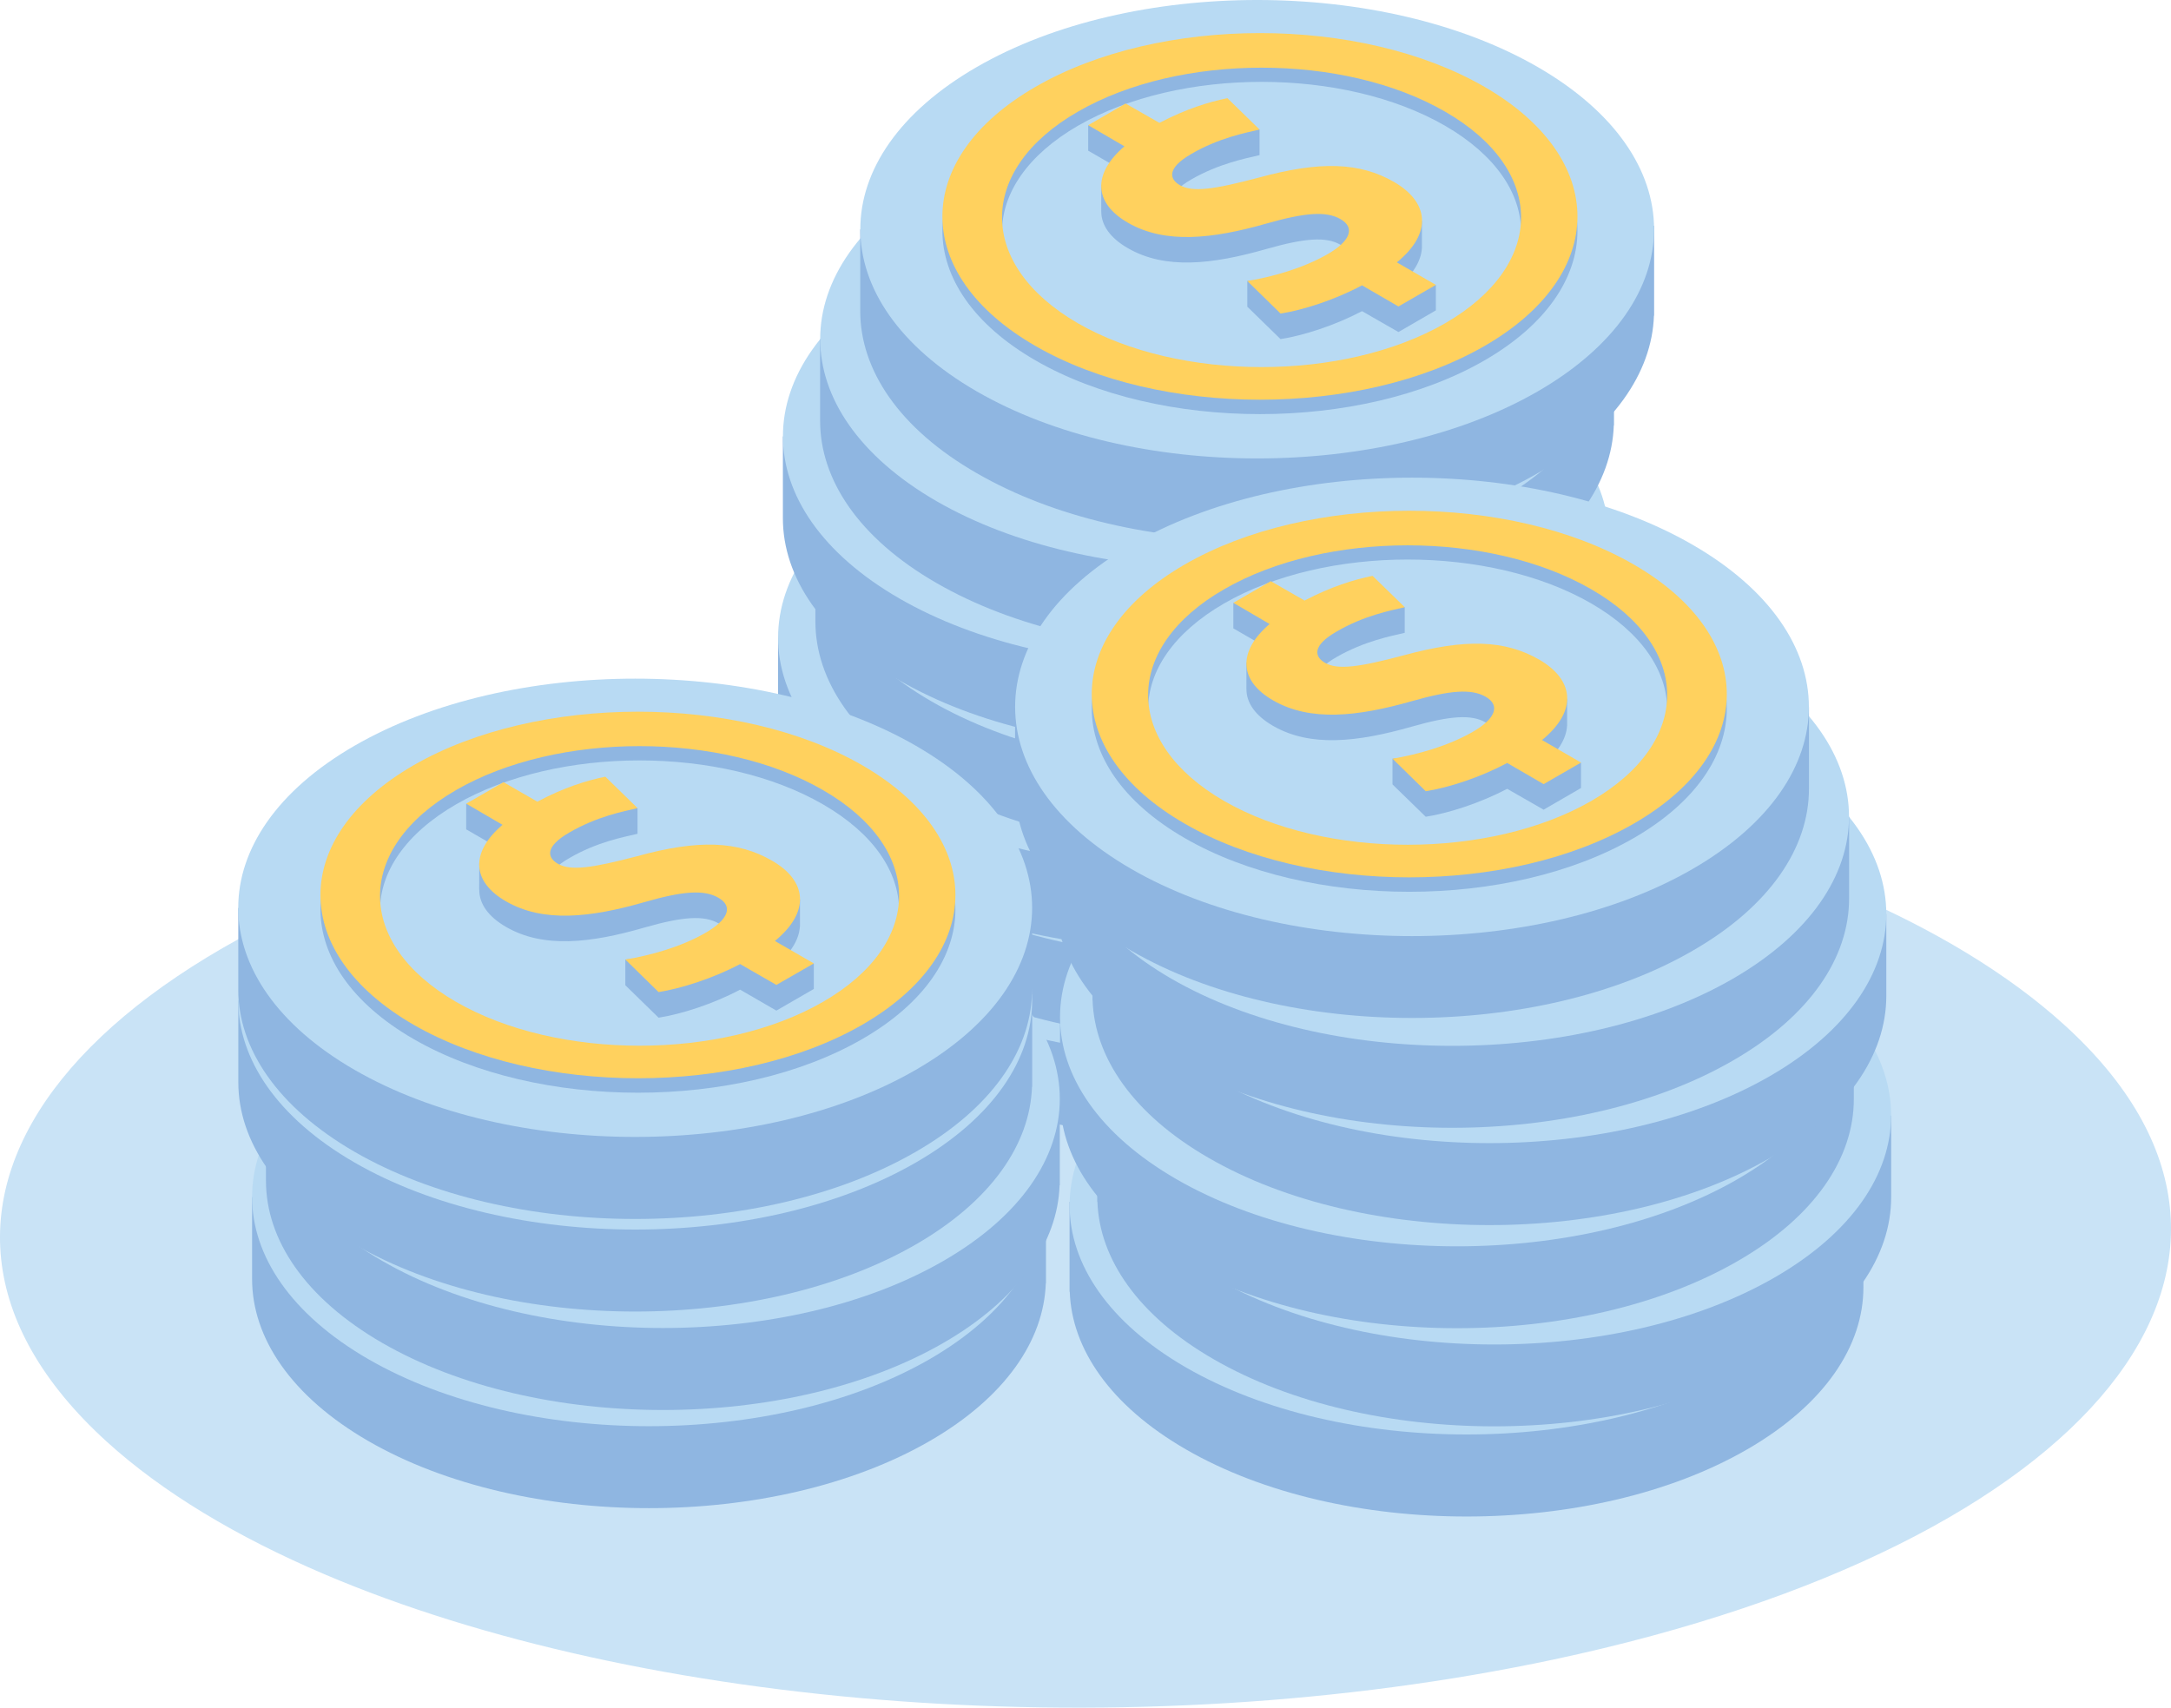 <?xml version="1.0" encoding="utf-8"?>
<!-- Generator: Adobe Illustrator 16.0.3, SVG Export Plug-In . SVG Version: 6.00 Build 0)  -->
<!DOCTYPE svg PUBLIC "-//W3C//DTD SVG 1.1//EN" "http://www.w3.org/Graphics/SVG/1.1/DTD/svg11.dtd">
<svg version="1.1" id="Layer_1" xmlns="http://www.w3.org/2000/svg" xmlns:xlink="http://www.w3.org/1999/xlink" x="0px" y="0px"
	 width="241.259px" height="189.784px" viewBox="0 0 241.259 189.784" enable-background="new 0 0 241.259 189.784"
	 xml:space="preserve">
<g>
	<path fill-rule="evenodd" clip-rule="evenodd" fill="#C9E3F6" d="M36.029,174.946c-9.71-4.141-17.958-9.079-24.184-14.738
		c-28.747-26.169-3.372-57.74,56.663-70.594c47.074-9.985,101.489-5.502,136.662,9.497c9.739,4.154,17.993,9.124,24.224,14.784
		c28.774,26.1,3.42,57.703-56.682,70.528C125.639,194.433,71.216,189.95,36.029,174.946z"/>
</g>
<g>
	<path fill-rule="evenodd" clip-rule="evenodd" fill="#8FB6E1" d="M173.342,91.839c-2.144-3.284-5.488-6.337-10.044-8.951
		c-17.22-9.959-45.159-9.959-62.381,0c-5.134,2.946-8.727,6.46-10.8,10.201l-2.113-1.31v9.118c0,6.513,4.306,13.021,12.913,18.008
		c17.222,9.947,45.161,9.947,62.381,0c8.397-4.848,12.679-11.175,12.909-17.522h0.016v-9.997L173.342,91.839z"/>
</g>
<g>
	<path fill-rule="evenodd" clip-rule="evenodd" fill="#B8DAF3" d="M163.298,73.776c17.227,9.96,17.227,26.066,0,36.017
		c-17.22,9.953-45.159,9.953-62.381,0c-17.222-9.951-17.222-26.056,0-36.017C118.139,63.826,146.079,63.826,163.298,73.776z"/>
</g>
<g>
	<path fill-rule="evenodd" clip-rule="evenodd" fill="#C06528" d="M152.987,103.842c-11.255,6.505-29.521,6.505-40.788,0
		c-11.256-6.493-11.256-17.036,0-23.551c11.267-6.505,29.533-6.505,40.788,0C164.25,86.806,164.25,97.349,152.987,103.842
		L152.987,103.842z M157.368,77.555c-13.78-7.957-36.113-7.957-49.901,0c-13.775,7.963-13.775,20.868,0,28.815
		c13.788,7.957,36.121,7.957,49.901,0C171.155,98.423,171.153,85.519,157.368,77.555z"/>
</g>
<g>
	<path fill-rule="evenodd" clip-rule="evenodd" fill="#C06528" d="M143.638,156.93c11.253,6.505,29.521,6.505,40.786,0
		c11.256-6.492,11.256-17.04,0-23.553c-11.265-6.506-29.533-6.506-40.786,0C132.376,139.89,132.376,150.438,143.638,156.93
		L143.638,156.93z M139.256,130.641c13.78-7.956,36.114-7.956,49.902,0c13.772,7.962,13.772,20.869,0,28.816
		c-13.788,7.957-36.122,7.957-49.902,0C125.471,151.51,125.471,138.603,139.256,130.641z"/>
</g>
<g>
	<path fill-rule="evenodd" clip-rule="evenodd" fill="#EE8422" d="M152.987,102.239c-11.255,6.514-29.521,6.514-40.788,0
		c-11.256-6.489-11.256-17.037,0-23.542c11.267-6.5,29.533-6.5,40.788,0C164.25,85.202,164.25,95.75,152.987,102.239
		L152.987,102.239z M157.368,75.961c-13.78-7.958-36.113-7.958-49.901,0c-13.775,7.968-13.775,20.849,0,28.821
		c13.788,7.941,36.121,7.941,49.901,0C171.155,96.81,171.153,83.929,157.368,75.961z"/>
</g>
<g>
	<path fill-rule="evenodd" clip-rule="evenodd" fill="#EE8422" d="M143.638,155.325c11.253,6.515,29.521,6.515,40.786,0
		c11.256-6.489,11.256-17.037,0-23.543c-11.265-6.498-29.533-6.498-40.786,0C132.376,138.289,132.376,148.836,143.638,155.325
		L143.638,155.325z M139.256,129.044c13.78-7.955,36.114-7.955,49.902,0c13.772,7.971,13.772,20.852,0,28.825
		c-13.788,7.94-36.122,7.94-49.902,0C125.471,149.896,125.471,137.016,139.256,129.044z"/>
</g>
<g>
	<path fill-rule="evenodd" clip-rule="evenodd" fill="#C06528" d="M147.638,98.297c1.811-1.487,2.688-2.997,2.779-4.416h0.006
		v-3.012l-1,0.223c-0.517-0.617-1.222-1.195-2.086-1.706c-3.824-2.211-8.211-2.38-15.05-0.484c-4.975,1.304-7.349,1.636-8.752,0.834
		c-1.203-0.679-1.49-1.889,1.271-3.478c3.055-1.78,5.987-2.329,7.57-2.713v-2.837l-3.577-0.64c-2.083,0.399-4.585,1.171-7.562,2.751
		l-3.744-2.165l-4.174-0.449v2.869l4.039,2.313c-0.771,0.67-1.351,1.343-1.778,1.997l-0.796-0.563l-0.011,2.96h0.011
		c-0.019,1.56,0.989,2.983,2.971,4.118c4.123,2.387,9.345,1.826,15.42,0.085c4.209-1.21,6.584-1.411,8.208-0.469
		c1.71,0.968,0.985,2.49-1.44,3.866c-2.342,1.356-6.455-0.343-8.927,0.172v2.835l3.69,3.603c2.558-0.38,6.076-1.534,9.063-3.108
		l4.036,2.326l4.16-2.411V97.97L147.638,98.297z"/>
</g>
<g>
	<path fill-rule="evenodd" clip-rule="evenodd" fill="#C06528" d="M148.985,151.385c-1.81-1.489-2.688-2.998-2.778-4.416h-0.006
		v-3.014l1,0.222c0.516-0.615,1.222-1.194,2.085-1.703c3.824-2.212,8.212-2.383,15.052-0.486c4.975,1.304,7.351,1.634,8.752,0.832
		c1.203-0.68,1.49-1.887-1.271-3.476c-3.057-1.782-5.989-2.33-7.569-2.715v-2.836l3.577-0.641c2.08,0.4,4.585,1.173,7.559,2.751
		l3.744-2.166l4.174-0.446v2.868l-4.037,2.314c0.771,0.67,1.349,1.34,1.78,1.996l0.795-0.564l0.007,2.96h-0.007
		c0.017,1.559-0.992,2.985-2.971,4.119c-4.125,2.387-9.348,1.826-15.418,0.083c-4.211-1.209-6.588-1.41-8.211-0.47
		c-1.709,0.972-0.985,2.489,1.438,3.87c2.342,1.356,6.458-0.347,8.928,0.171v2.833l-3.688,3.602
		c-2.56-0.377-6.082-1.533-9.066-3.106l-4.038,2.328l-4.156-2.412v-2.83L148.985,151.385z"/>
</g>
<g>
	<path fill-rule="evenodd" clip-rule="evenodd" fill="#EE8422" d="M147.806,100.375l-4.036-2.329
		c-2.987,1.566-6.506,2.714-9.063,3.106l-3.69-3.6c2.751-0.47,6.16-1.404,8.927-2.993c2.426-1.394,3.15-2.891,1.44-3.875
		c-1.624-0.934-3.999-0.747-8.208,0.462c-6.075,1.733-11.299,2.304-15.42-0.07c-3.75-2.156-4.039-5.389-0.396-8.517l-4.039-2.354
		l4.174-2.382l3.744,2.159c2.977-1.57,5.479-2.334,7.562-2.743l3.577,3.469c-1.583,0.371-4.516,0.941-7.57,2.706
		c-2.761,1.594-2.474,2.799-1.271,3.485c1.403,0.808,3.777,0.472,8.752-0.833c6.839-1.905,11.223-1.718,15.05,0.492
		c3.779,2.183,4.335,5.598,0.301,8.914l4.328,2.498L147.806,100.375z"/>
</g>
<g>
	<path fill-rule="evenodd" clip-rule="evenodd" fill="#EE8422" d="M148.816,153.458l4.038-2.327
		c2.984,1.564,6.507,2.715,9.066,3.108l3.688-3.6c-2.752-0.472-6.16-1.402-8.928-2.994c-2.424-1.394-3.147-2.891-1.438-3.875
		c1.623-0.934,4-0.749,8.211,0.46c6.07,1.736,11.296,2.306,15.418-0.067c3.746-2.159,4.037-5.389,0.396-8.52l4.037-2.352
		l-4.174-2.383l-3.744,2.159c-2.974-1.572-5.479-2.336-7.559-2.746l-3.577,3.472c1.58,0.369,4.513,0.94,7.569,2.706
		c2.761,1.595,2.474,2.798,1.271,3.485c-1.401,0.808-3.777,0.469-8.752-0.833c-6.84-1.906-11.224-1.722-15.052,0.49
		c-3.776,2.184-4.335,5.599-0.301,8.914l-4.325,2.498L148.816,153.458z"/>
</g>
<g>
	<path fill-rule="evenodd" clip-rule="evenodd" fill="#8FB6E1" d="M174.871,80.925c-2.136-3.27-5.479-6.323-10.032-8.959
		c-17.219-9.943-45.162-9.943-62.378,0c-5.14,2.977-8.738,6.477-10.801,10.207l-2.117-1.286v9.088c0,6.528,4.3,13.036,12.918,18.016
		c17.216,9.951,45.159,9.951,62.378,0c8.399-4.848,12.689-11.18,12.907-17.515l0.02-0.002V80.466L174.871,80.925z"/>
</g>
<g>
	<path fill-rule="evenodd" clip-rule="evenodd" fill="#8FB6E1" d="M121.753,134.012c2.135-3.27,5.481-6.324,10.031-8.96
		c17.22-9.942,45.165-9.942,62.38,0c5.139,2.976,8.735,6.476,10.802,10.208l2.112-1.287v9.086c0,6.53-4.298,13.039-12.914,18.019
		c-17.215,9.951-45.16,9.951-62.38,0c-8.4-4.85-12.689-11.181-12.904-17.515l-0.023-0.002v-10.006L121.753,134.012z"/>
</g>
<g>
	<path fill-rule="evenodd" clip-rule="evenodd" fill="#B8DAF3" d="M164.84,62.875c17.223,9.937,17.223,26.059-0.002,36.01
		c-17.219,9.937-45.162,9.937-62.378,0c-17.229-9.951-17.229-26.073,0-36.01C119.676,52.919,147.62,52.919,164.84,62.875z"/>
</g>
<g>
	<path fill-rule="evenodd" clip-rule="evenodd" fill="#B8DAF3" d="M131.783,115.962c-17.224,9.937-17.224,26.056,0.002,36.007
		c17.22,9.94,45.165,9.94,62.38,0c17.231-9.951,17.231-26.07,0-36.007C176.95,106.002,149.004,106.002,131.783,115.962z"/>
</g>
<g>
	<path fill-rule="evenodd" clip-rule="evenodd" fill="#C06528" d="M154.518,92.934c-11.252,6.484-29.511,6.484-40.779,0
		c-11.255-6.498-11.255-17.049,0-23.557c11.271-6.501,29.527-6.501,40.779,0C165.792,75.881,165.791,86.436,154.518,92.934
		L154.518,92.934z M158.904,66.654c-13.776-7.962-36.108-7.962-49.896,0c-13.776,7.947-13.776,20.852,0,28.799
		c13.788,7.957,36.12,7.957,49.896,0C172.69,87.506,172.69,74.602,158.904,66.654z"/>
</g>
<g>
	<path fill-rule="evenodd" clip-rule="evenodd" fill="#C06528" d="M142.107,146.021c11.249,6.482,29.51,6.482,40.78,0
		c11.25-6.5,11.25-17.052,0-23.561c-11.272-6.499-29.531-6.499-40.78,0C130.831,128.967,130.833,139.521,142.107,146.021
		L142.107,146.021z M137.719,119.742c13.776-7.964,36.108-7.964,49.899,0c13.777,7.946,13.777,20.851,0,28.798
		c-13.791,7.956-36.123,7.956-49.899,0C123.936,140.592,123.936,127.688,137.719,119.742z"/>
</g>
<g>
	<path fill-rule="evenodd" clip-rule="evenodd" fill="#EE8422" d="M154.518,91.331c-11.252,6.498-29.511,6.498-40.779,0
		c-11.255-6.515-11.255-17.045,0-23.543c11.271-6.507,29.527-6.507,40.779,0C165.792,74.285,165.791,84.816,154.518,91.331
		L154.518,91.331z M158.904,65.051c-13.776-7.948-36.108-7.948-49.896,0c-13.776,7.964-13.776,20.845,0,28.817
		c13.788,7.938,36.12,7.938,49.896,0C172.69,85.896,172.69,73.015,158.904,65.051z"/>
</g>
<g>
	<path fill-rule="evenodd" clip-rule="evenodd" fill="#EE8422" d="M142.107,144.418c11.249,6.498,29.51,6.498,40.78,0
		c11.25-6.515,11.25-17.046,0-23.545c-11.272-6.504-29.531-6.504-40.78,0C130.831,127.372,130.833,137.903,142.107,144.418
		L142.107,144.418z M137.719,118.138c13.776-7.947,36.108-7.947,49.899,0c13.777,7.963,13.777,20.844,0,28.815
		c-13.791,7.94-36.123,7.94-49.899,0C123.936,138.981,123.936,126.101,137.719,118.138z"/>
</g>
<g>
	<path fill-rule="evenodd" clip-rule="evenodd" fill="#C06528" d="M149.169,87.384c1.814-1.488,2.69-2.991,2.778-4.394h0.019v-3.039
		l-1.012,0.231c-0.517-0.625-1.217-1.195-2.074-1.704c-3.827-2.205-8.211-2.375-15.061-0.486c-4.971,1.304-7.342,1.627-8.75,0.85
		c-1.195-0.694-1.491-1.913,1.276-3.494c3.059-1.78,5.984-2.335,7.563-2.705v-2.845l-3.569-0.64
		c-2.089,0.418-4.589,1.173-7.566,2.738l-3.745-2.158l-4.166-0.435v2.854l4.043,2.321c-0.776,0.662-1.359,1.333-1.786,1.989
		l-0.799-0.563l-0.004,2.96l0.004,0.017c-0.013,1.547,0.991,2.977,2.968,4.122c4.122,2.375,9.346,1.805,15.423,0.069
		c4.218-1.215,6.596-1.402,8.216-0.478c1.701,0.973,0.975,2.483-1.448,3.879c-2.34,1.357-6.444-0.354-8.929,0.163v2.842l3.696,3.601
		c2.562-0.392,6.082-1.532,9.064-3.106l4.038,2.32l4.157-2.412V87.05L149.169,87.384z"/>
</g>
<g>
	<path fill-rule="evenodd" clip-rule="evenodd" fill="#C06528" d="M147.453,140.47c-1.814-1.489-2.69-2.993-2.776-4.396h-0.017
		v-3.036l1.011,0.231c0.517-0.625,1.215-1.195,2.074-1.703c3.825-2.208,8.208-2.375,15.061-0.486
		c4.969,1.302,7.341,1.625,8.747,0.848c1.197-0.691,1.495-1.912-1.271-3.494c-3.061-1.779-5.986-2.334-7.566-2.703v-2.845
		l3.568-0.64c2.089,0.416,4.591,1.171,7.569,2.735l3.742-2.159l4.169-0.431v2.853l-4.046,2.318c0.778,0.667,1.36,1.336,1.789,1.993
		l0.796-0.563l0.006,2.959l-0.006,0.016c0.016,1.548-0.988,2.974-2.965,4.123c-4.122,2.375-9.346,1.805-15.427,0.069
		c-4.217-1.219-6.595-1.402-8.212-0.478c-1.704,0.973-0.976,2.482,1.446,3.877c2.339,1.359,6.444-0.354,8.927,0.163v2.844
		l-3.694,3.601c-2.562-0.394-6.08-1.535-9.065-3.108l-4.038,2.323l-4.158-2.413v-2.832L147.453,140.47z"/>
</g>
<g>
	<path fill-rule="evenodd" clip-rule="evenodd" fill="#EE8422" d="M149.348,89.459l-4.038-2.329
		c-2.982,1.569-6.505,2.712-9.064,3.098l-3.696-3.592c2.759-0.471,6.168-1.395,8.929-2.984c2.423-1.412,3.149-2.891,1.448-3.885
		c-1.62-0.925-3.998-0.755-8.216,0.46c-6.077,1.751-11.303,2.314-15.423-0.06c-3.737-2.175-4.034-5.406-0.386-8.527l-4.04-2.336
		l4.166-2.397l3.745,2.166c2.978-1.571,5.478-2.343,7.566-2.76l3.569,3.485c-1.578,0.37-4.504,0.917-7.563,2.699
		c-2.768,1.594-2.472,2.812-1.276,3.493c1.408,0.809,3.779,0.469,8.75-0.832c6.85-1.898,11.233-1.723,15.061,0.478
		c3.777,2.196,4.331,5.602,0.288,8.924l4.337,2.489L149.348,89.459z"/>
</g>
<g>
	<path fill-rule="evenodd" clip-rule="evenodd" fill="#EE8422" d="M147.275,142.544l4.038-2.328
		c2.985,1.571,6.504,2.713,9.065,3.099l3.694-3.593c-2.758-0.47-6.164-1.396-8.927-2.981c-2.422-1.413-3.15-2.892-1.446-3.888
		c1.617-0.925,3.995-0.756,8.212,0.463c6.081,1.749,11.305,2.31,15.427-0.062c3.737-2.174,4.032-5.405,0.383-8.527l4.043-2.335
		l-4.169-2.398l-3.742,2.166c-2.979-1.571-5.48-2.343-7.569-2.759l-3.568,3.485c1.58,0.37,4.506,0.917,7.566,2.699
		c2.766,1.594,2.468,2.811,1.271,3.492c-1.406,0.806-3.778,0.468-8.747-0.834c-6.853-1.895-11.235-1.719-15.061,0.479
		c-3.777,2.197-4.33,5.604-0.289,8.928l-4.339,2.487L147.275,142.544z"/>
</g>
<g>
	<path fill-rule="evenodd" clip-rule="evenodd" fill="#8FB6E1" d="M171.813,70.909c-2.155-3.259-5.495-6.321-10.043-8.95
		c-17.224-9.951-45.158-9.951-62.385,0c-5.138,2.962-8.727,6.478-10.804,10.2l-2.116-1.281v9.09c0,6.528,4.309,13.052,12.92,18.002
		c17.227,9.951,45.161,9.951,62.385,0c8.394-4.844,12.676-11.158,12.9-17.503h0.021v-9.981L171.813,70.909z"/>
</g>
<g>
	<path fill-rule="evenodd" clip-rule="evenodd" fill="#8FB6E1" d="M124.813,123.996c2.153-3.26,5.492-6.323,10.043-8.95
		c17.225-9.952,45.155-9.952,62.382,0c5.137,2.96,8.725,6.478,10.806,10.2l2.117-1.28v9.089c0,6.529-4.311,13.05-12.923,18
		c-17.227,9.952-45.157,9.952-62.382,0c-8.398-4.841-12.679-11.154-12.903-17.5h-0.021v-9.981L124.813,123.996z"/>
</g>
<g>
	<path fill-rule="evenodd" clip-rule="evenodd" fill="#B8DAF3" d="M161.77,52.864c17.221,9.943,17.221,26.063,0,36.007
		c-17.224,9.951-45.158,9.951-62.385,0c-17.223-9.944-17.223-26.064,0-36.007C116.612,42.911,144.546,42.911,161.77,52.864z"/>
</g>
<g>
	<path fill-rule="evenodd" clip-rule="evenodd" fill="#B8DAF3" d="M134.856,105.95c-17.221,9.944-17.221,26.062,0,36.009
		c17.225,9.951,45.155,9.951,62.382,0c17.225-9.947,17.225-26.065,0-36.009C180.011,95.996,152.081,95.996,134.856,105.95z"/>
</g>
<g>
	<path fill-rule="evenodd" clip-rule="evenodd" fill="#C06528" d="M151.454,82.918c-11.259,6.502-29.521,6.502-40.786,0
		c-11.257-6.498-11.259-17.033,0-23.542c11.265-6.512,29.527-6.512,40.784,0C162.717,65.885,162.717,76.42,151.454,82.918
		L151.454,82.918z M155.838,56.641c-13.788-7.941-36.118-7.941-49.906,0c-13.781,7.947-13.781,20.852,0,28.824
		c13.788,7.948,36.118,7.948,49.906,0C169.604,77.493,169.604,64.588,155.838,56.641z"/>
</g>
<g>
	<path fill-rule="evenodd" clip-rule="evenodd" fill="#C06528" d="M145.172,136.005c11.257,6.499,29.52,6.499,40.784,0
		c11.259-6.498,11.261-17.036,0-23.544c-11.265-6.511-29.527-6.511-40.781,0C133.907,118.97,133.907,129.507,145.172,136.005
		L145.172,136.005z M140.783,109.726c13.793-7.938,36.124-7.938,49.907,0c13.783,7.947,13.783,20.854,0,28.827
		c-13.783,7.947-36.114,7.947-49.907,0C127.019,130.58,127.019,117.673,140.783,109.726z"/>
</g>
<g>
	<path fill-rule="evenodd" clip-rule="evenodd" fill="#EE8422" d="M151.454,81.317c-11.259,6.515-29.521,6.515-40.786,0
		c-11.257-6.491-11.259-17.037,0-23.541c11.265-6.493,29.527-6.493,40.784,0C162.717,64.28,162.717,74.826,151.454,81.317
		L151.454,81.317z M155.838,55.051c-13.788-7.961-36.118-7.961-49.906,0c-13.781,7.949-13.781,20.854,0,28.794
		c13.788,7.964,36.118,7.964,49.906,0C169.604,75.905,169.604,63,155.838,55.051z"/>
</g>
<g>
	<path fill-rule="evenodd" clip-rule="evenodd" fill="#EE8422" d="M145.172,134.404c11.257,6.515,29.52,6.515,40.784,0
		c11.259-6.491,11.261-17.038,0-23.542c-11.265-6.493-29.527-6.493-40.781,0C133.907,117.366,133.907,127.913,145.172,134.404
		L145.172,134.404z M140.783,108.139c13.793-7.965,36.124-7.965,49.907,0c13.783,7.95,13.783,20.854,0,28.793
		c-13.783,7.963-36.114,7.963-49.907,0C127.019,128.993,127.019,116.089,140.783,108.139z"/>
</g>
<g>
	<path fill-rule="evenodd" clip-rule="evenodd" fill="#C06528" d="M146.099,77.384c1.813-1.479,2.691-2.998,2.783-4.401v-3.045
		l-1.004,0.231c-0.514-0.618-1.204-1.192-2.082-1.687c-3.81-2.215-8.204-2.398-15.047-0.496c-4.973,1.296-7.349,1.634-8.754,0.832
		c-1.195-0.684-1.486-1.888,1.275-3.485c3.063-1.771,5.99-2.334,7.568-2.71v-2.83l-3.58-0.648c-2.076,0.416-4.584,1.163-7.563,2.761
		l-3.744-2.167l-4.159-0.424v2.83l4.039,2.319c-0.789,0.678-1.361,1.334-1.788,1.998l-0.79-0.573l-0.012,2.976l0.012,0.017
		c-0.021,1.544,0.988,2.976,2.962,4.111c4.119,2.381,9.352,1.809,15.426,0.077c4.207-1.212,6.585-1.398,8.199-0.479
		c1.709,0.986,0.988,2.481-1.44,3.877c-2.336,1.364-6.445-0.355-8.924,0.162v2.842l3.698,3.617c2.555-0.393,6.071-1.557,9.053-3.122
		l4.044,2.33l4.166-2.415v-2.828L146.099,77.384z"/>
</g>
<g>
	<path fill-rule="evenodd" clip-rule="evenodd" fill="#C06528" d="M150.527,130.471c-1.812-1.479-2.691-3-2.787-4.403v-3.045
		l1.006,0.234c0.513-0.617,1.203-1.195,2.082-1.688c3.808-2.214,8.206-2.397,15.047-0.494c4.973,1.297,7.348,1.635,8.754,0.832
		c1.196-0.686,1.485-1.889-1.273-3.484c-3.066-1.773-5.993-2.333-7.568-2.713v-2.829l3.577-0.648
		c2.079,0.418,4.585,1.163,7.563,2.761l3.747-2.167l4.158-0.423v2.828l-4.038,2.323c0.784,0.676,1.358,1.331,1.786,1.997
		l0.793-0.573l0.008,2.976l-0.008,0.016c0.019,1.542-0.991,2.975-2.966,4.109c-4.119,2.383-9.352,1.813-15.423,0.077
		c-4.21-1.21-6.586-1.396-8.203-0.479c-1.708,0.99-0.987,2.482,1.444,3.881c2.335,1.363,6.441-0.357,8.925,0.162v2.842l-3.697,3.617
		c-2.559-0.393-6.077-1.557-9.059-3.122l-4.042,2.329l-4.165-2.414v-2.83L150.527,130.471z"/>
</g>
<g>
	<path fill-rule="evenodd" clip-rule="evenodd" fill="#EE8422" d="M146.272,79.453l-4.044-2.33c-2.981,1.573-6.5,2.729-9.053,3.105
		l-3.698-3.598c2.754-0.463,6.155-1.404,8.924-2.994c2.429-1.402,3.149-2.89,1.44-3.884c-1.614-0.924-3.994-0.726-8.199,0.485
		c-6.074,1.727-11.307,2.298-15.426-0.086c-3.751-2.149-4.032-5.37-0.384-8.508l-4.039-2.329l4.159-2.404l3.744,2.149
		c2.979-1.579,5.486-2.32,7.563-2.733l3.58,3.467c-1.578,0.369-4.506,0.923-7.568,2.714c-2.762,1.586-2.471,2.806-1.275,3.483
		c1.405,0.795,3.781,0.461,8.754-0.849c6.843-1.881,11.237-1.71,15.047,0.487c3.788,2.186,4.354,5.602,0.303,8.931l4.339,2.493
		L146.272,79.453z"/>
</g>
<g>
	<path fill-rule="evenodd" clip-rule="evenodd" fill="#EE8422" d="M150.352,132.537l4.042-2.33c2.981,1.575,6.502,2.73,9.059,3.109
		l3.697-3.599c-2.757-0.463-6.159-1.402-8.925-2.993c-2.432-1.402-3.152-2.89-1.444-3.886c1.617-0.923,3.995-0.724,8.203,0.487
		c6.071,1.726,11.304,2.297,15.423-0.085c3.752-2.151,4.033-5.371,0.387-8.509l4.038-2.329l-4.158-2.404l-3.747,2.148
		c-2.978-1.579-5.483-2.319-7.563-2.735l-3.577,3.469c1.575,0.37,4.502,0.924,7.568,2.713c2.759,1.587,2.47,2.805,1.273,3.485
		c-1.406,0.795-3.781,0.462-8.754-0.849c-6.841-1.881-11.239-1.711-15.047,0.488c-3.788,2.187-4.354,5.602-0.301,8.931l-4.34,2.491
		L150.352,132.537z"/>
</g>
<g>
	<path fill-rule="evenodd" clip-rule="evenodd" fill="#8FB6E1" d="M175.943,60.011c-2.146-3.27-5.489-6.33-10.034-8.958
		c-17.231-9.953-45.166-9.953-62.387,0c-5.137,2.951-8.728,6.475-10.799,10.198l-2.11-1.296v9.112
		c0,6.515,4.298,13.043,12.909,18.001c17.221,9.943,45.155,9.943,62.387,0c8.398-4.856,12.677-11.163,12.898-17.517h0.017v-9.99
		L175.943,60.011z"/>
</g>
<g>
	<path fill-rule="evenodd" clip-rule="evenodd" fill="#8FB6E1" d="M120.683,113.099c2.143-3.271,5.486-6.332,10.032-8.959
		c17.233-9.954,45.164-9.954,62.387,0c5.138,2.952,8.728,6.473,10.798,10.2l2.112-1.298v9.112c0,6.516-4.299,13.044-12.91,18.001
		c-17.223,9.944-45.153,9.944-62.387,0c-8.398-4.855-12.676-11.161-12.899-17.514h-0.014v-9.99L120.683,113.099z"/>
</g>
<g>
	<path fill-rule="evenodd" clip-rule="evenodd" fill="#B8DAF3" d="M165.909,41.942c17.223,9.958,17.221,26.062,0,36.013
		c-17.231,9.96-45.166,9.96-62.387,0c-17.224-9.951-17.224-26.054,0-36.013C120.743,32.01,148.677,32.01,165.909,41.942z"/>
</g>
<g>
	<path fill-rule="evenodd" clip-rule="evenodd" fill="#B8DAF3" d="M130.715,95.026c-17.221,9.96-17.219,26.063,0,36.016
		c17.233,9.96,45.164,9.96,62.387,0c17.223-9.953,17.223-26.055,0-36.016C175.879,85.098,147.949,85.098,130.715,95.026z"/>
</g>
<g>
	<path fill-rule="evenodd" clip-rule="evenodd" fill="#C06528" d="M155.587,72.013c-11.254,6.506-29.517,6.506-40.782,0
		c-11.257-6.508-11.257-17.045,0-23.558c11.266-6.495,29.528-6.495,40.782,0C166.853,54.968,166.853,65.505,155.587,72.013
		L155.587,72.013z M159.974,45.726c-13.785-7.947-36.115-7.947-49.903,0c-13.779,7.955-13.779,20.859,0,28.806
		c13.788,7.958,36.118,7.958,49.9,0C173.745,66.585,173.745,53.681,159.974,45.726z"/>
</g>
<g>
	<path fill-rule="evenodd" clip-rule="evenodd" fill="#C06528" d="M141.036,125.101c11.257,6.505,29.52,6.505,40.783,0
		c11.259-6.509,11.259-17.046,0-23.562c-11.264-6.491-29.526-6.491-40.781,0C129.771,108.055,129.771,118.592,141.036,125.101
		L141.036,125.101z M136.65,98.811c13.787-7.947,36.115-7.947,49.901,0c13.78,7.955,13.78,20.861,0,28.808
		c-13.786,7.957-36.114,7.957-49.899,0C122.879,119.672,122.879,106.767,136.65,98.811z"/>
</g>
<g>
	<path fill-rule="evenodd" clip-rule="evenodd" fill="#EE8422" d="M155.587,70.426c-11.254,6.489-29.517,6.489-40.782,0
		c-11.257-6.515-11.257-17.062,0-23.56c11.266-6.489,29.528-6.489,40.782,0C166.853,53.364,166.853,63.911,155.587,70.426
		L155.587,70.426z M159.974,44.129c-13.785-7.956-36.115-7.956-49.903,0c-13.779,7.964-13.779,20.868,0,28.799
		c13.788,7.966,36.118,7.966,49.9,0C173.745,64.998,173.745,52.093,159.974,44.129z"/>
</g>
<g>
	<path fill-rule="evenodd" clip-rule="evenodd" fill="#EE8422" d="M141.036,123.51c11.257,6.491,29.52,6.491,40.783,0
		c11.259-6.514,11.259-17.059,0-23.557c-11.264-6.491-29.526-6.491-40.781,0C129.771,106.451,129.771,116.996,141.036,123.51
		L141.036,123.51z M136.65,97.216c13.787-7.957,36.115-7.957,49.901,0c13.78,7.964,13.78,20.866,0,28.799
		c-13.786,7.963-36.114,7.963-49.899,0C122.879,118.083,122.879,105.181,136.65,97.216z"/>
</g>
<g>
	<path fill-rule="evenodd" clip-rule="evenodd" fill="#C06528" d="M150.236,66.462c1.813-1.465,2.688-2.978,2.792-4.394V59.03
		l-1.007,0.218c-0.509-0.594-1.218-1.191-2.078-1.683c-3.83-2.212-8.211-2.398-15.054-0.493c-4.968,1.295-7.352,1.642-8.759,0.823
		c-1.191-0.691-1.483-1.881,1.269-3.475c3.067-1.773,5.992-2.328,7.581-2.707v-2.835l-3.577-0.634
		c-2.088,0.401-4.589,1.158-7.564,2.738l-3.743-2.174l-4.166-0.419v2.845l4.036,2.323c-0.768,0.66-1.357,1.326-1.784,1.986
		l-0.795-0.561l-0.003,2.974l0.003,0.009c-0.013,1.548,0.988,2.968,2.96,4.107c4.132,2.383,9.357,1.812,15.432,0.072
		c4.21-1.196,6.595-1.389,8.202-0.464c1.717,0.979,0.993,2.478-1.433,3.884c-2.342,1.358-6.45-0.353-8.931,0.148v2.855l3.693,3.59
		c2.557-0.37,6.079-1.541,9.06-3.105l4.041,2.336l4.163-2.412v-2.831L150.236,66.462z"/>
</g>
<g>
	<path fill-rule="evenodd" clip-rule="evenodd" fill="#C06528" d="M146.391,119.55c-1.814-1.467-2.689-2.977-2.795-4.396v-3.036
		l1.006,0.215c0.509-0.595,1.22-1.188,2.078-1.682c3.829-2.212,8.211-2.396,15.056-0.491c4.969,1.292,7.35,1.641,8.757,0.824
		c1.195-0.695,1.483-1.883-1.266-3.476c-3.068-1.774-5.997-2.327-7.581-2.707v-2.836l3.577-0.635
		c2.088,0.403,4.587,1.159,7.563,2.738l3.742-2.175l4.164-0.415v2.844l-4.033,2.32c0.769,0.665,1.356,1.327,1.784,1.992l0.795-0.563
		l0.002,2.973l-0.002,0.007c0.012,1.552-0.99,2.968-2.963,4.109c-4.131,2.383-9.355,1.812-15.429,0.07
		c-4.213-1.195-6.595-1.387-8.201-0.462c-1.718,0.978-0.992,2.475,1.431,3.885c2.343,1.357,6.448-0.354,8.932,0.146v2.853
		l-3.692,3.594c-2.561-0.371-6.081-1.542-9.061-3.108l-4.043,2.336l-4.161-2.412v-2.829L146.391,119.55z"/>
</g>
<g>
	<path fill-rule="evenodd" clip-rule="evenodd" fill="#EE8422" d="M150.411,68.552l-4.041-2.343c-2.98,1.578-6.503,2.728-9.06,3.12
		l-3.693-3.616c2.756-0.455,6.157-1.389,8.931-2.974c2.426-1.396,3.149-2.908,1.433-3.885c-1.607-0.944-3.992-0.742-8.202,0.46
		c-6.074,1.75-11.3,2.298-15.432-0.077c-3.734-2.158-4.032-5.374-0.381-8.519l-4.036-2.33l4.166-2.403l3.743,2.158
		c2.978-1.574,5.477-2.33,7.564-2.737l3.577,3.471c-1.589,0.377-4.514,0.939-7.581,2.706c-2.752,1.594-2.46,2.806-1.269,3.492
		c1.407,0.802,3.791,0.462,8.759-0.858c6.843-1.871,11.224-1.695,15.054,0.504c3.781,2.189,4.335,5.602,0.293,8.915l4.338,2.509
		L150.411,68.552z"/>
</g>
<g>
	<path fill-rule="evenodd" clip-rule="evenodd" fill="#EE8422" d="M146.212,121.638l4.043-2.346c2.979,1.581,6.5,2.73,9.061,3.123
		l3.692-3.617c-2.758-0.453-6.159-1.387-8.932-2.972c-2.423-1.399-3.148-2.908-1.431-3.888c1.606-0.94,3.988-0.74,8.201,0.463
		c6.073,1.748,11.298,2.299,15.429-0.077c3.735-2.16,4.035-5.374,0.384-8.518l4.033-2.329l-4.164-2.404l-3.742,2.158
		c-2.979-1.574-5.476-2.329-7.563-2.739l-3.577,3.471c1.584,0.377,4.513,0.94,7.581,2.704c2.749,1.597,2.461,2.806,1.266,3.492
		c-1.407,0.801-3.788,0.464-8.757-0.855c-6.845-1.875-11.227-1.696-15.056,0.5c-3.782,2.191-4.335,5.604-0.289,8.918l-4.34,2.507
		L146.212,121.638z"/>
</g>
<g>
	<path fill-rule="evenodd" clip-rule="evenodd" fill="#8FB6E1" d="M172.344,48.54c-2.146-3.262-5.491-6.321-10.043-8.952
		c-17.228-9.953-45.164-9.953-62.377,0c-5.133,2.954-8.738,6.476-10.803,10.208L87,48.493v9.096c0,6.53,4.305,13.038,12.925,18.016
		c17.213,9.953,45.149,9.953,62.377,0c8.403-4.841,12.684-11.161,12.903-17.515h0.017v-9.993L172.344,48.54z"/>
</g>
<g>
	<path fill-rule="evenodd" clip-rule="evenodd" fill="#8FB6E1" d="M124.279,101.623c2.148-3.26,5.492-6.316,10.044-8.947
		c17.225-9.954,45.163-9.954,62.38,0c5.131,2.952,8.734,6.474,10.801,10.207l2.119-1.306v9.099c0,6.528-4.303,13.036-12.92,18.013
		c-17.217,9.954-45.155,9.954-62.38,0c-8.403-4.839-12.686-11.161-12.905-17.515h-0.013v-9.99L124.279,101.623z"/>
</g>
<g>
	<path fill-rule="evenodd" clip-rule="evenodd" fill="#B8DAF3" d="M162.303,30.476c17.223,9.954,17.223,26.063-0.002,36.024
		c-17.228,9.946-45.164,9.946-62.377,0c-17.224-9.96-17.224-26.07,0-36.024C117.137,20.539,145.074,20.542,162.303,30.476z"/>
</g>
<g>
	<path fill-rule="evenodd" clip-rule="evenodd" fill="#B8DAF3" d="M134.32,83.564c-17.224,9.95-17.224,26.062,0.003,36.021
		c17.225,9.945,45.163,9.945,62.38,0c17.223-9.959,17.223-26.072,0-36.021C179.486,73.625,151.547,73.627,134.32,83.564z"/>
</g>
<g>
	<path fill-rule="evenodd" clip-rule="evenodd" fill="#C06528" d="M151.982,60.555c-11.246,6.494-29.513,6.494-40.779,0
		c-11.259-6.505-11.259-17.049,0-23.557c11.267-6.514,29.53-6.514,40.776,0C163.252,43.506,163.252,54.05,151.982,60.555
		L151.982,60.555z M156.376,34.262c-13.786-7.964-36.118-7.964-49.91,0c-13.783,7.972-13.785,20.86,0,28.822
		c13.792,7.943,36.124,7.943,49.91,0C170.144,55.123,170.144,42.234,156.376,34.262z"/>
</g>
<g>
	<path fill-rule="evenodd" clip-rule="evenodd" fill="#C06528" d="M144.641,113.643c11.247,6.493,29.514,6.493,40.782,0
		c11.258-6.505,11.258-17.05,0-23.559c-11.269-6.514-29.533-6.514-40.779,0C133.372,96.593,133.372,107.137,144.641,113.643
		L144.641,113.643z M140.249,87.349c13.783-7.963,36.116-7.963,49.91,0c13.78,7.971,13.783,20.858,0,28.823
		c-13.794,7.94-36.127,7.94-49.91,0C126.48,108.207,126.48,95.319,140.249,87.349z"/>
</g>
<g>
	<path fill-rule="evenodd" clip-rule="evenodd" fill="#EE8422" d="M151.982,58.945c-11.246,6.5-29.513,6.5-40.779,0
		c-11.259-6.499-11.259-17.043,0-23.541c11.267-6.506,29.53-6.506,40.776,0C163.252,41.902,163.252,52.446,151.982,58.945
		L151.982,58.945z M156.376,32.667c-13.786-7.956-36.118-7.956-49.91,0c-13.783,7.968-13.785,20.866,0,28.801
		c13.792,7.96,36.124,7.96,49.91,0C170.144,53.533,170.144,40.635,156.376,32.667z"/>
</g>
<g>
	<path fill-rule="evenodd" clip-rule="evenodd" fill="#EE8422" d="M144.641,112.032c11.247,6.499,29.514,6.499,40.782,0
		c11.258-6.498,11.258-17.046,0-23.544c-11.269-6.505-29.533-6.505-40.779,0C133.372,94.985,133.372,105.534,144.641,112.032
		L144.641,112.032z M140.249,85.751c13.783-7.954,36.116-7.954,49.91,0c13.78,7.971,13.783,20.869,0,28.802
		c-13.794,7.964-36.127,7.964-49.91,0C126.48,106.62,126.48,93.722,140.249,85.751z"/>
</g>
<g>
	<path fill-rule="evenodd" clip-rule="evenodd" fill="#C06528" d="M146.63,54.991c1.823-1.458,2.695-2.983,2.78-4.371h0.017v-3.045
		l-1.016,0.208c-0.506-0.616-1.211-1.188-2.076-1.689c-3.821-2.218-8.201-2.374-15.047-0.493c-4.966,1.303-7.353,1.657-8.763,0.832
		c-1.191-0.693-1.494-1.887,1.286-3.476c3.061-1.78,5.981-2.322,7.563-2.689v-2.852l-3.575-0.632
		c-2.091,0.392-4.591,1.154-7.562,2.745l-3.748-2.168l-4.165-0.439v2.845l4.032,2.32c-0.767,0.677-1.346,1.349-1.771,2.01
		l-0.795-0.571l-0.013,2.962h0.013c-0.019,1.548,0.981,2.967,2.959,4.132c4.128,2.367,9.349,1.805,15.423,0.054
		c4.214-1.205,6.594-1.387,8.207-0.449c1.705,0.989,0.987,2.484-1.435,3.881c-2.34,1.354-6.45-0.373-8.938,0.146v2.852l3.71,3.584
		c2.55-0.392,6.076-1.535,9.045-3.099l4.037,2.327l4.169-2.412v-2.82L146.63,54.991z"/>
</g>
<g>
	<path fill-rule="evenodd" clip-rule="evenodd" fill="#C06528" d="M149.994,108.076c-1.824-1.456-2.693-2.982-2.781-4.37h-0.017
		v-3.046l1.015,0.21c0.509-0.617,1.213-1.188,2.077-1.69c3.821-2.22,8.201-2.373,15.05-0.494c4.964,1.307,7.353,1.659,8.761,0.836
		c1.189-0.695,1.492-1.889-1.284-3.479c-3.061-1.78-5.982-2.322-7.567-2.692V90.5l3.575-0.63c2.095,0.391,4.595,1.155,7.565,2.746
		l3.744-2.168l4.169-0.441v2.847l-4.034,2.32c0.768,0.678,1.346,1.348,1.771,2.011l0.795-0.57l0.013,2.959h-0.013
		c0.021,1.55-0.984,2.968-2.957,4.132c-4.129,2.366-9.35,1.805-15.424,0.056c-4.215-1.204-6.596-1.387-8.21-0.449
		c-1.703,0.99-0.983,2.482,1.436,3.88c2.338,1.354,6.451-0.373,8.936,0.146v2.852l-3.708,3.583
		c-2.547-0.396-6.074-1.534-9.044-3.099l-4.039,2.326l-4.166-2.412v-2.822L149.994,108.076z"/>
</g>
<g>
	<path fill-rule="evenodd" clip-rule="evenodd" fill="#EE8422" d="M146.801,57.081l-4.037-2.337
		c-2.969,1.581-6.495,2.738-9.047,3.122l-3.708-3.614c2.763-0.455,6.176-1.396,8.938-2.977c2.422-1.41,3.14-2.905,1.435-3.885
		c-1.613-0.934-3.993-0.732-8.207,0.455c-6.074,1.742-11.295,2.298-15.423-0.069c-3.75-2.16-4.042-5.379-0.394-8.503l-4.032-2.35
		l4.165-2.396l3.748,2.158c2.971-1.574,5.471-2.32,7.562-2.755l3.575,3.487c-1.582,0.363-4.503,0.938-7.563,2.704
		c-2.777,1.595-2.478,2.798-1.286,3.477c1.41,0.817,3.797,0.47,8.763-0.833c6.846-1.881,11.226-1.711,15.047,0.494
		c3.787,2.182,4.341,5.611,0.295,8.92l4.34,2.505L146.801,57.081z"/>
</g>
<g>
	<path fill-rule="evenodd" clip-rule="evenodd" fill="#EE8422" d="M149.822,110.166l4.039-2.335c2.97,1.579,6.497,2.737,9.046,3.124
		l3.706-3.615c-2.759-0.458-6.173-1.396-8.936-2.976c-2.419-1.412-3.139-2.908-1.436-3.885c1.614-0.934,3.995-0.733,8.21,0.452
		c6.074,1.743,11.295,2.298,15.424-0.069c3.746-2.158,4.037-5.379,0.391-8.5l4.034-2.353l-4.169-2.396l-3.744,2.158
		c-2.971-1.571-5.471-2.32-7.563-2.752l-3.578,3.485c1.585,0.364,4.507,0.941,7.567,2.707c2.774,1.594,2.476,2.798,1.284,3.475
		c-1.408,0.817-3.797,0.471-8.761-0.832c-6.849-1.881-11.229-1.71-15.05,0.494c-3.783,2.18-4.34,5.612-0.294,8.92l-4.338,2.503
		L149.822,110.166z"/>
</g>
<g>
	<path fill-rule="evenodd" clip-rule="evenodd" fill="#8FB6E1" d="M176.485,37.737c-2.147-3.267-5.49-6.343-10.043-8.965
		c-17.229-9.945-45.16-9.945-62.382,0c-5.133,2.952-8.728,6.477-10.798,10.215l-2.124-1.303v9.096
		c0,6.523,4.302,13.042,12.922,18.009c17.222,9.951,45.153,9.951,62.382,0c8.397-4.834,12.684-11.161,12.896-17.515h0.021v-9.982
		L176.485,37.737z"/>
</g>
<g>
	<path fill-rule="evenodd" clip-rule="evenodd" fill="#8FB6E1" d="M120.139,90.825c2.147-3.269,5.491-6.344,10.042-8.966
		c17.228-9.945,45.163-9.945,62.385,0c5.132,2.953,8.727,6.477,10.796,10.217l2.123-1.307v9.099c0,6.523-4.302,13.042-12.919,18.006
		c-17.222,9.955-45.157,9.955-62.385,0c-8.396-4.833-12.683-11.162-12.897-17.512h-0.017v-9.986L120.139,90.825z"/>
</g>
<g>
	<path fill-rule="evenodd" clip-rule="evenodd" fill="#B8DAF3" d="M166.442,19.669c17.217,9.959,17.217,26.062,0,36.022
		c-17.229,9.939-45.16,9.939-62.382,0c-17.218-9.96-17.218-26.063,0-36.022C121.282,9.724,149.213,9.724,166.442,19.669z"/>
</g>
<g>
	<path fill-rule="evenodd" clip-rule="evenodd" fill="#B8DAF3" d="M130.181,72.754c-17.217,9.96-17.217,26.063,0,36.023
		c17.228,9.94,45.163,9.94,62.385,0c17.216-9.96,17.216-26.063,0-36.023C175.344,62.812,147.409,62.812,130.181,72.754z"/>
</g>
<g>
	<path fill-rule="evenodd" clip-rule="evenodd" fill="#C06528" d="M156.122,49.733c-11.255,6.498-29.518,6.498-40.789,0
		c-11.25-6.484-11.25-17.045,0-23.543c11.271-6.506,29.534-6.506,40.789,0C167.389,32.688,167.389,43.249,156.122,49.733
		L156.122,49.733z M160.512,23.447c-13.789-7.955-36.122-7.955-49.909,0c-13.78,7.963-13.78,20.852,0,28.815
		c13.787,7.964,36.12,7.964,49.909,0C174.284,44.299,174.284,31.41,160.512,23.447z"/>
</g>
<g>
	<path fill-rule="evenodd" clip-rule="evenodd" fill="#C06528" d="M140.501,102.818c11.254,6.501,29.518,6.501,40.789,0
		c11.249-6.482,11.249-17.043,0-23.542c-11.271-6.505-29.535-6.505-40.789,0C129.236,85.774,129.236,96.336,140.501,102.818
		L140.501,102.818z M136.112,76.534c13.79-7.958,36.122-7.958,49.91,0c13.777,7.963,13.777,20.852,0,28.813
		c-13.788,7.965-36.12,7.965-49.91,0C122.339,97.385,122.339,84.497,136.112,76.534z"/>
</g>
<g>
	<path fill-rule="evenodd" clip-rule="evenodd" fill="#EE8422" d="M156.122,48.132c-11.255,6.505-29.518,6.505-40.789-0.002
		c-11.25-6.482-11.25-17.052,0-23.534c11.271-6.5,29.534-6.5,40.789,0C167.389,31.078,167.389,41.648,156.122,48.132L156.122,48.132
		z M160.512,21.859c-13.789-7.957-36.122-7.957-49.909,0c-13.78,7.963-13.78,20.852,0,28.802c13.787,7.977,36.12,7.977,49.909,0
		C174.284,42.711,174.284,29.822,160.512,21.859z"/>
</g>
<g>
	<path fill-rule="evenodd" clip-rule="evenodd" fill="#EE8422" d="M140.501,101.217c11.254,6.505,29.518,6.505,40.789-0.002
		c11.249-6.481,11.249-17.05,0-23.534c-11.271-6.499-29.535-6.499-40.789,0C129.236,84.165,129.236,94.733,140.501,101.217
		L140.501,101.217z M136.112,74.947c13.79-7.957,36.122-7.957,49.91,0c13.777,7.96,13.777,20.849,0,28.798
		c-13.788,7.98-36.12,7.98-49.91,0C122.339,95.796,122.339,82.907,136.112,74.947z"/>
</g>
<g>
	<path fill-rule="evenodd" clip-rule="evenodd" fill="#C06528" d="M150.769,44.199c1.814-1.488,2.699-2.991,2.783-4.396h0.012V36.77
		l-1.011,0.213c-0.515-0.615-1.207-1.187-2.078-1.702c-3.825-2.214-8.201-2.365-15.056-0.494c-4.966,1.311-7.345,1.65-8.747,0.839
		c-1.201-0.686-1.489-1.888,1.277-3.475c3.057-1.773,5.984-2.328,7.563-2.697v-2.845l-3.572-0.646
		c-2.09,0.409-4.586,1.172-7.563,2.742l-3.749-2.157l-4.166-0.434v2.845l4.037,2.327c-0.773,0.67-1.348,1.337-1.772,2.004
		l-0.802-0.575l-0.009,2.96l0.009,0.017c-0.019,1.539,0.985,2.967,2.962,4.113c4.126,2.367,9.356,1.821,15.426,0.063
		c4.218-1.188,6.586-1.402,8.203-0.447c1.709,0.978,0.994,2.483-1.438,3.862c-2.335,1.349-6.447-0.346-8.923,0.162l0.002,2.837
		l3.691,3.607c2.558-0.401,6.074-1.543,9.058-3.108l4.033,2.322l4.169-2.407v-2.827L150.769,44.199z"/>
</g>
<g>
	<path fill-rule="evenodd" clip-rule="evenodd" fill="#C06528" d="M145.854,97.283c-1.815-1.487-2.699-2.987-2.783-4.394h-0.011
		v-3.036l1.01,0.215c0.516-0.617,1.209-1.187,2.08-1.704c3.821-2.212,8.199-2.366,15.056-0.492c4.965,1.311,7.343,1.65,8.747,0.839
		c1.2-0.686,1.49-1.889-1.276-3.479c-3.057-1.771-5.984-2.327-7.565-2.696v-2.845l3.572-0.646c2.09,0.409,4.589,1.171,7.566,2.744
		l3.747-2.157l4.168-0.431v2.843l-4.038,2.329c0.774,0.669,1.347,1.334,1.771,2.003l0.802-0.578l0.01,2.963l-0.01,0.014
		c0.018,1.542-0.984,2.968-2.96,4.115c-4.129,2.367-9.355,1.819-15.426,0.063c-4.218-1.187-6.59-1.402-8.207-0.448
		c-1.705,0.98-0.992,2.48,1.439,3.863c2.335,1.349,6.45-0.347,8.924,0.163l-0.002,2.834l-3.691,3.61
		c-2.556-0.402-6.076-1.544-9.056-3.108l-4.036,2.32l-4.165-2.407v-2.827L145.854,97.283z"/>
</g>
<g>
	<path fill-rule="evenodd" clip-rule="evenodd" fill="#EE8422" d="M150.938,46.271l-4.033-2.343c-2.983,1.588-6.5,2.736-9.058,3.128
		l-3.691-3.613c2.751-0.456,6.161-1.411,8.921-2.984c2.433-1.402,3.147-2.906,1.438-3.886c-1.617-0.932-3.985-0.716-8.203,0.455
		c-6.069,1.745-11.3,2.316-15.426-0.054c-3.749-2.167-4.033-5.379-0.388-8.515l-4.037-2.346l4.166-2.39l3.749,2.152
		c2.978-1.564,5.474-2.313,7.563-2.76l3.572,3.492c-1.578,0.354-4.506,0.932-7.563,2.704c-2.767,1.59-2.479,2.792-1.277,3.472
		c1.402,0.818,3.781,0.468,8.747-0.828c6.854-1.881,11.23-1.7,15.056,0.486c3.786,2.191,4.34,5.621,0.294,8.913l4.338,2.514
		L150.938,46.271z"/>
</g>
<g>
	<path fill-rule="evenodd" clip-rule="evenodd" fill="#EE8422" d="M145.685,99.359l4.036-2.344c2.979,1.585,6.5,2.736,9.056,3.129
		l3.691-3.614c-2.751-0.458-6.16-1.412-8.922-2.985c-2.432-1.404-3.145-2.906-1.439-3.885c1.617-0.935,3.989-0.717,8.207,0.455
		c6.07,1.742,11.297,2.312,15.426-0.053c3.746-2.167,4.033-5.382,0.387-8.519l4.038-2.342l-4.168-2.39l-3.747,2.151
		c-2.978-1.564-5.477-2.315-7.566-2.761l-3.572,3.491c1.581,0.355,4.509,0.934,7.565,2.707c2.767,1.588,2.479,2.789,1.276,3.471
		c-1.404,0.815-3.782,0.469-8.747-0.828c-6.856-1.881-11.234-1.703-15.056,0.485c-3.785,2.19-4.338,5.62-0.294,8.913l-4.336,2.514
		L145.685,99.359z"/>
</g>
<g>
	<path fill-rule="evenodd" clip-rule="evenodd" fill="#8FB6E1" d="M180.944,25.522c-2.149-3.264-5.494-6.337-10.042-8.96
		c-17.23-9.945-45.163-9.945-62.374,0c-5.144,2.968-8.742,6.478-10.804,10.222l-2.127-1.301v9.096c0,6.515,4.304,13.042,12.931,18
		c17.211,9.96,45.144,9.96,62.374,0c8.401-4.842,12.683-11.172,12.897-17.499h0.021v-10L180.944,25.522z"/>
</g>
<g>
	<path fill-rule="evenodd" clip-rule="evenodd" fill="#8FB6E1" d="M115.679,78.606c2.152-3.26,5.494-6.336,10.042-8.959
		c17.231-9.945,45.165-9.945,62.374,0c5.142,2.97,8.742,6.478,10.807,10.223l2.124-1.304v9.098c0,6.515-4.304,13.044-12.931,18
		c-17.209,9.96-45.143,9.96-62.374,0c-8.401-4.842-12.683-11.17-12.897-17.501h-0.021v-9.999L115.679,78.606z"/>
</g>
<g>
	<path fill-rule="evenodd" clip-rule="evenodd" fill="#B8DAF3" d="M170.902,7.459c17.216,9.952,17.216,26.071,0,36.03
		c-17.23,9.947-45.163,9.947-62.374,0c-17.229-9.959-17.23-26.079,0-36.03C125.739-2.487,153.671-2.487,170.902,7.459z"/>
</g>
<g>
	<path fill-rule="evenodd" clip-rule="evenodd" fill="#B8DAF3" d="M125.721,60.544c-17.217,9.951-17.217,26.072,0,36.033
		c17.231,9.944,45.165,9.944,62.374,0c17.23-9.96,17.232-26.082,0-36.033C170.886,50.6,142.953,50.6,125.721,60.544z"/>
</g>
<g>
	<path fill-rule="evenodd" clip-rule="evenodd" fill="#8FB6E1" d="M160.584,37.522c-11.259,6.498-29.516,6.498-40.785,0
		c-11.26-6.491-11.26-17.035,0-23.551c11.27-6.498,29.526-6.498,40.781,0C171.851,20.487,171.851,31.031,160.584,37.522
		L160.584,37.522z M164.977,11.236c-13.793-7.941-36.128-7.941-49.91,0c-13.786,7.963-13.786,20.86,0,28.815
		c13.782,7.965,36.117,7.965,49.91,0C178.741,32.096,178.741,19.199,164.977,11.236z"/>
</g>
<g>
	<path fill-rule="evenodd" clip-rule="evenodd" fill="#8FB6E1" d="M136.04,90.609c11.261,6.499,29.516,6.499,40.786,0
		c11.259-6.491,11.259-17.036,0-23.55c-11.271-6.498-29.525-6.498-40.784,0C124.772,73.574,124.772,84.118,136.04,90.609
		L136.04,90.609z M131.648,64.322c13.792-7.94,36.126-7.94,49.912,0c13.783,7.964,13.783,20.862,0,28.816
		c-13.786,7.964-36.12,7.964-49.912,0C117.882,85.184,117.882,72.286,131.648,64.322z"/>
</g>
<g>
	<path fill-rule="evenodd" clip-rule="evenodd" fill="#FFD15E" d="M160.584,35.935c-11.259,6.482-29.516,6.482-40.785,0
		c-11.26-6.509-11.26-17.06,0-23.534c11.27-6.506,29.526-6.506,40.781,0C171.851,18.874,171.851,29.426,160.584,35.935
		L160.584,35.935z M164.977,9.654c-13.793-7.97-36.128-7.97-49.91,0c-13.786,7.957-13.786,20.854,0,28.795
		c13.782,7.963,36.117,7.963,49.91,0C178.741,30.508,178.741,17.611,164.977,9.654z"/>
</g>
<g>
	<path fill-rule="evenodd" clip-rule="evenodd" fill="#FFD15E" d="M136.04,89.022c11.261,6.482,29.516,6.482,40.786,0
		c11.259-6.507,11.259-17.059,0-23.537c-11.271-6.505-29.525-6.505-40.784,0C124.772,71.959,124.772,82.515,136.04,89.022
		L136.04,89.022z M131.648,62.74c13.792-7.969,36.126-7.969,49.912,0c13.783,7.957,13.783,20.854,0,28.794
		c-13.786,7.964-36.12,7.964-49.912,0C117.882,83.594,117.882,70.696,131.648,62.74z"/>
</g>
<g>
	<path fill-rule="evenodd" clip-rule="evenodd" fill="#8FB6E1" d="M155.229,31.995c1.814-1.487,2.695-2.998,2.784-4.41h0.004v-3.021
		l-1.005,0.207c-0.506-0.606-1.209-1.187-2.084-1.688c-3.819-2.228-8.198-2.39-15.043-0.492c-4.965,1.287-7.351,1.65-8.756,0.823
		c-1.193-0.694-1.49-1.896,1.274-3.483c3.062-1.75,5.99-2.32,7.568-2.69v-2.844l-3.574-0.646c-2.085,0.415-4.591,1.171-7.557,2.759
		l-3.755-2.175l-4.158-0.422v2.834l4.026,2.327c-0.772,0.666-1.346,1.337-1.771,2.006l-0.801-0.577l-0.004,2.967l0.004,0.014
		c-0.009,1.543,0.992,2.969,2.966,4.102c4.128,2.383,9.348,1.819,15.423,0.076c4.214-1.195,6.593-1.394,8.206-0.454
		c1.701,0.978,0.987,2.475-1.437,3.865c-2.331,1.363-6.442-0.349-8.929,0.159v2.853l3.693,3.601
		c2.556-0.393,6.085-1.541,9.055-3.106l4.047,2.321l4.157-2.406v-2.829L155.229,31.995z"/>
</g>
<g>
	<path fill-rule="evenodd" clip-rule="evenodd" fill="#8FB6E1" d="M171.363,85.082c1.813-1.488,2.693-2.997,2.782-4.41h0.004V77.65
		l-1.002,0.207c-0.51-0.607-1.212-1.185-2.084-1.686c-3.822-2.229-8.2-2.389-15.048-0.495c-4.963,1.287-7.353,1.65-8.757,0.825
		c-1.188-0.693-1.49-1.895,1.277-3.482c3.061-1.751,5.989-2.322,7.569-2.689v-2.848l-3.575-0.644
		c-2.085,0.413-4.592,1.168-7.559,2.758l-3.751-2.174l-4.161-0.426v2.839l4.027,2.327c-0.773,0.663-1.345,1.336-1.772,2.006
		l-0.799-0.58l-0.003,2.967l0.003,0.017c-0.009,1.543,0.992,2.966,2.964,4.102c4.128,2.382,9.349,1.818,15.427,0.077
		c4.215-1.194,6.593-1.393,8.205-0.455c1.699,0.979,0.985,2.477-1.438,3.863c-2.329,1.363-6.442-0.347-8.929,0.163v2.851
		l3.694,3.598c2.552-0.393,6.084-1.539,9.053-3.104l4.048,2.32l4.155-2.406v-2.83L171.363,85.082z"/>
</g>
<g>
	<path fill-rule="evenodd" clip-rule="evenodd" fill="#FFD15E" d="M155.408,34.06l-4.047-2.349c-2.97,1.587-6.499,2.743-9.055,3.136
		l-3.693-3.616c2.756-0.462,6.164-1.396,8.929-2.99c2.424-1.386,3.138-2.899,1.437-3.884c-1.613-0.934-3.992-0.717-8.206,0.478
		c-6.073,1.733-11.295,2.298-15.423-0.078c-3.745-2.152-4.032-5.373-0.395-8.497l-4.026-2.348l4.158-2.407l3.755,2.149
		c2.966-1.548,5.472-2.32,7.557-2.744l3.574,3.485c-1.578,0.369-4.507,0.924-7.568,2.703c-2.765,1.591-2.469,2.808-1.274,3.489
		c1.405,0.801,3.791,0.468,8.756-0.85c6.848-1.866,11.224-1.711,15.043,0.491c3.796,2.208,4.345,5.622,0.301,8.93l4.336,2.504
		L155.408,34.06z"/>
</g>
<g>
	<path fill-rule="evenodd" clip-rule="evenodd" fill="#FFD15E" d="M171.54,87.147l-4.048-2.352
		c-2.969,1.589-6.501,2.745-9.053,3.138l-3.694-3.613c2.754-0.463,6.163-1.396,8.929-2.991c2.423-1.388,3.137-2.9,1.438-3.887
		c-1.612-0.931-3.99-0.716-8.205,0.479c-6.077,1.731-11.299,2.295-15.427-0.08c-3.742-2.149-4.03-5.373-0.393-8.492l-4.027-2.354
		l4.161-2.405l3.751,2.152c2.967-1.552,5.474-2.321,7.559-2.746l3.575,3.484c-1.58,0.37-4.509,0.924-7.569,2.708
		c-2.768,1.587-2.469,2.805-1.277,3.484c1.404,0.802,3.794,0.472,8.757-0.849c6.851-1.864,11.226-1.709,15.048,0.493
		c3.793,2.204,4.34,5.62,0.3,8.929l4.332,2.503L171.54,87.147z"/>
</g>
<g>
	<path fill-rule="evenodd" clip-rule="evenodd" fill="#8FB6E1" d="M113.356,133.089c-2.146-3.283-5.494-6.343-10.044-8.966
		c-17.223-9.944-45.153-9.944-62.382,0c-5.131,2.967-8.727,6.493-10.792,10.224l-2.124-1.313v9.111
		c0,6.508,4.308,13.029,12.916,18.009c17.229,9.944,45.155,9.944,62.382,0c8.398-4.848,12.685-11.179,12.906-17.527h0.02v-10
		L113.356,133.089z"/>
</g>
<g>
	<path fill-rule="evenodd" clip-rule="evenodd" fill="#B8DAF3" d="M103.312,115.028c17.228,9.951,17.228,26.063,0,36.024
		c-17.223,9.935-45.153,9.935-62.382,0c-17.221-9.96-17.221-26.073,0-36.024C58.159,105.084,86.085,105.084,103.312,115.028z"/>
</g>
<g>
	<path fill-rule="evenodd" clip-rule="evenodd" fill="#C06528" d="M92.999,145.092c-11.251,6.49-29.521,6.49-40.782,0
		c-11.251-6.491-11.251-17.042,0-23.55c11.261-6.505,29.531-6.505,40.782,0C104.266,128.05,104.266,138.601,92.999,145.092
		L92.999,145.092z M97.379,118.806c-13.776-7.958-36.117-7.958-49.901,0c-13.773,7.96-13.773,20.859,0,28.822
		c13.784,7.951,36.125,7.951,49.901,0C111.166,139.665,111.166,126.766,97.379,118.806z"/>
</g>
<g>
	<path fill-rule="evenodd" clip-rule="evenodd" fill="#EE8422" d="M92.999,143.481c-11.251,6.531-29.521,6.531-40.782,0
		c-11.251-6.477-11.251-17.028,0-23.526c11.261-6.508,29.531-6.508,40.782,0C104.266,126.453,104.266,137.004,92.999,143.481
		L92.999,143.481z M97.379,117.215c-13.776-7.961-36.117-7.961-49.901,0c-13.773,7.958-13.773,20.838,0,28.818
		c13.784,7.94,36.125,7.94,49.901,0C111.166,138.054,111.166,125.173,97.379,117.215z"/>
</g>
<g>
	<path fill-rule="evenodd" clip-rule="evenodd" fill="#C06528" d="M87.648,139.548c1.813-1.495,2.688-2.998,2.782-4.4h0.005v-3.029
		l-1,0.223c-0.517-0.617-1.22-1.188-2.083-1.695c-3.831-2.222-8.216-2.382-15.049-0.495c-4.972,1.303-7.351,1.634-8.758,0.833
		c-1.202-0.671-1.484-1.896,1.275-3.478c3.053-1.782,5.989-2.334,7.563-2.713l0.002-2.837l-3.574-0.64
		c-2.081,0.402-4.587,1.181-7.569,2.754l-3.744-2.162l-4.16-0.452v2.858l4.035,2.327c-0.771,0.665-1.358,1.344-1.778,1.99
		l-0.802-0.563l-0.011,2.952h0.011c-0.016,1.566,0.996,2.991,2.974,4.125c4.121,2.389,9.348,1.826,15.42,0.085
		c4.215-1.201,6.59-1.402,8.201-0.471c1.712,0.971,0.988,2.489-1.433,3.878c-2.338,1.346-6.445-0.354-8.929,0.162v2.844l3.689,3.599
		c2.566-0.391,6.082-1.54,9.063-3.113l4.039,2.32l4.158-2.398v-2.836L87.648,139.548z"/>
</g>
<g>
	<path fill-rule="evenodd" clip-rule="evenodd" fill="#EE8422" d="M87.819,141.617l-4.036-2.323c-2.984,1.564-6.5,2.723-9.066,3.109
		l-3.689-3.601c2.753-0.472,6.162-1.409,8.929-3.007c2.421-1.38,3.145-2.884,1.433-3.871c-1.611-0.931-3.986-0.746-8.201,0.472
		c-6.072,1.742-11.299,2.313-15.42-0.069c-3.749-2.159-4.043-5.399-0.394-8.518l-4.035-2.351l4.16-2.382l3.744,2.155
		c2.982-1.571,5.486-2.335,7.569-2.75l3.574,3.476c-1.576,0.37-4.513,0.934-7.565,2.706c-2.76,1.588-2.478,2.789-1.275,3.469
		c1.407,0.825,3.786,0.484,8.758-0.802c6.835-1.92,11.218-1.74,15.049,0.471c3.78,2.189,4.33,5.604,0.296,8.92l4.329,2.497
		L87.819,141.617z"/>
</g>
<g>
	<path fill-rule="evenodd" clip-rule="evenodd" fill="#8FB6E1" d="M114.89,122.175c-2.147-3.262-5.491-6.333-10.042-8.944
		c-17.217-9.944-45.152-9.944-62.381,0c-5.124,2.954-8.729,6.467-10.795,10.202l-2.117-1.297v9.087
		c0,6.523,4.301,13.038,12.912,18.018c17.229,9.951,45.164,9.951,62.381,0c8.41-4.849,12.691-11.187,12.902-17.515h0.025V121.72
		L114.89,122.175z"/>
</g>
<g>
	<path fill-rule="evenodd" clip-rule="evenodd" fill="#B8DAF3" d="M104.848,104.12c17.234,9.953,17.234,26.062,0,36.008
		c-17.217,9.951-45.152,9.951-62.381,0c-17.226-9.946-17.226-26.055,0-36.008C59.696,94.167,87.631,94.167,104.848,104.12z"/>
</g>
<g>
	<path fill-rule="evenodd" clip-rule="evenodd" fill="#C06528" d="M94.526,134.177c-11.249,6.49-29.511,6.49-40.774,0
		c-11.257-6.491-11.257-17.045,0-23.552c11.266-6.505,29.525-6.505,40.774,0C105.798,117.132,105.798,127.686,94.526,134.177
		L94.526,134.177z M98.911,107.896c-13.771-7.948-36.108-7.948-49.894,0c-13.776,7.946-13.776,20.847,0,28.817
		c13.785,7.956,36.123,7.956,49.894,0C112.697,128.74,112.697,115.842,98.911,107.896z"/>
</g>
<g>
	<path fill-rule="evenodd" clip-rule="evenodd" fill="#EE8422" d="M94.526,132.574c-11.249,6.498-29.511,6.498-40.774,0
		c-11.257-6.506-11.257-17.039,0-23.534c11.266-6.507,29.525-6.507,40.774,0C105.798,115.535,105.798,126.067,94.526,132.574
		L94.526,132.574z M98.911,106.294c-13.771-7.949-36.108-7.949-49.894,0c-13.776,7.964-13.776,20.852,0,28.831
		c13.785,7.934,36.123,7.934,49.894,0C112.697,127.146,112.697,114.258,98.911,106.294z"/>
</g>
<g>
	<path fill-rule="evenodd" clip-rule="evenodd" fill="#C06528" d="M89.182,128.634c1.81-1.488,2.686-2.992,2.779-4.4h0.016v-3.031
		l-1.015,0.224c-0.511-0.625-1.214-1.195-2.077-1.704c-3.826-2.214-8.208-2.366-15.054-0.484c-4.97,1.307-7.35,1.641-8.745,0.837
		c-1.204-0.686-1.494-1.903,1.273-3.482c3.053-1.775,5.986-2.335,7.561-2.7v-2.85l-3.57-0.641c-2.086,0.41-4.592,1.171-7.561,2.76
		l-3.757-2.176l-4.155-0.432v2.845l4.033,2.33c-0.775,0.663-1.355,1.333-1.776,2.01l-0.802-0.591l-0.014,2.967l0.014,0.007
		c-0.014,1.543,0.996,2.985,2.974,4.116c4.119,2.391,9.34,1.829,15.418,0.078c4.212-1.209,6.59-1.396,8.209-0.461
		c1.701,0.964,0.979,2.468-1.44,3.871c-2.338,1.348-6.449-0.356-8.927,0.162v2.835l3.698,3.607c2.554-0.399,6.08-1.535,9.056-3.108
		l4.031,2.315l4.163-2.397v-2.839L89.182,128.634z"/>
</g>
<g>
	<path fill-rule="evenodd" clip-rule="evenodd" fill="#EE8422" d="M89.351,130.707l-4.031-2.328
		c-2.976,1.572-6.502,2.706-9.056,3.106l-3.698-3.599c2.756-0.465,6.166-1.398,8.927-2.993c2.419-1.386,3.14-2.89,1.44-3.884
		c-1.619-0.934-3.997-0.742-8.209,0.47c-6.078,1.75-11.299,2.306-15.418-0.067c-3.751-2.159-4.043-5.39-0.397-8.512l-4.031-2.346
		l4.155-2.403l3.757,2.174c2.969-1.574,5.475-2.346,7.559-2.768l3.572,3.485c-1.574,0.37-4.508,0.934-7.561,2.705
		c-2.768,1.595-2.478,2.806-1.273,3.483c1.396,0.818,3.775,0.478,8.745-0.825c6.846-1.889,11.228-1.719,15.054,0.485
		c3.784,2.201,4.333,5.607,0.295,8.921l4.334,2.489L89.351,130.707z"/>
</g>
<g>
	<path fill-rule="evenodd" clip-rule="evenodd" fill="#8FB6E1" d="M111.823,111.235c-2.144-3.261-5.493-6.327-10.043-8.941
		c-17.224-9.943-45.163-9.943-62.381,0c-5.128,2.959-8.735,6.459-10.792,10.199l-2.123-1.304v9.095
		c0,6.521,4.307,13.036,12.915,18.017c17.218,9.946,45.155,9.946,62.381,0c8.405-4.848,12.687-11.175,12.904-17.521h0.023v-9.999
		L111.823,111.235z"/>
</g>
<g>
	<path fill-rule="evenodd" clip-rule="evenodd" fill="#B8DAF3" d="M101.78,93.188c17.228,9.944,17.228,26.057,0,36.009
		c-17.224,9.936-45.163,9.936-62.381,0c-17.229-9.952-17.229-26.064,0-36.009C56.617,83.228,84.554,83.228,101.78,93.188z"/>
</g>
<g>
	<path fill-rule="evenodd" clip-rule="evenodd" fill="#C06528" d="M91.46,123.244c-11.256,6.476-29.518,6.476-40.779,0
		c-11.263-6.498-11.263-17.049,0-23.557c11.262-6.499,29.523-6.499,40.779,0C102.735,106.194,102.735,116.746,91.46,123.244
		L91.46,123.244z M95.843,96.957c-13.78-7.946-36.11-7.946-49.896,0c-13.78,7.951-13.78,20.848,0,28.816
		c13.786,7.947,36.116,7.947,49.896,0C109.621,117.805,109.621,104.908,95.843,96.957z"/>
</g>
<g>
	<path fill-rule="evenodd" clip-rule="evenodd" fill="#EE8422" d="M91.46,121.64c-11.256,6.493-29.518,6.493-40.779,0
		c-11.263-6.514-11.263-17.042,0-23.541c11.262-6.512,29.523-6.512,40.779,0C102.735,104.598,102.735,115.126,91.46,121.64
		L91.46,121.64z M95.843,95.356c-13.78-7.947-36.11-7.947-49.896,0c-13.78,7.969-13.78,20.85,0,28.831
		c13.786,7.932,36.116,7.932,49.896,0C109.621,116.206,109.621,103.325,95.843,95.356z"/>
</g>
<g>
	<path fill-rule="evenodd" clip-rule="evenodd" fill="#C06528" d="M86.119,117.693c1.8-1.488,2.681-2.99,2.771-4.408h0.012v-3.015
		l-1.012,0.208c-0.503-0.617-1.21-1.195-2.077-1.687c-3.824-2.222-8.209-2.386-15.049-0.502c-4.975,1.32-7.349,1.643-8.751,0.847
		c-1.203-0.684-1.491-1.902,1.275-3.482c3.049-1.775,5.986-2.33,7.566-2.7v-2.844l-3.58-0.639c-2.076,0.4-4.592,1.163-7.56,2.744
		l-3.753-2.167l-4.154-0.429v2.836l4.034,2.336c-0.778,0.661-1.358,1.333-1.78,2.003l-0.799-0.58l-0.009,2.954l0.009,0.015
		c-0.009,1.542,0.992,2.985,2.968,4.126c4.12,2.381,9.344,1.817,15.419,0.069c4.215-1.21,6.598-1.396,8.21-0.471
		c1.699,0.971,0.984,2.475-1.443,3.878c-2.338,1.347-6.44-0.363-8.92,0.162v2.835l3.694,3.61c2.553-0.403,6.079-1.535,9.058-3.11
		l4.034,2.321l4.158-2.404v-2.837L86.119,117.693z"/>
</g>
<g>
	<path fill-rule="evenodd" clip-rule="evenodd" fill="#EE8422" d="M86.283,119.762l-4.034-2.329
		c-2.979,1.587-6.505,2.712-9.058,3.112l-3.694-3.598c2.746-0.47,6.166-1.403,8.92-2.993c2.428-1.393,3.143-2.891,1.443-3.876
		c-1.612-0.942-3.995-0.745-8.21,0.463c-6.075,1.75-11.299,2.304-15.419-0.069c-3.75-2.159-4.04-5.388-0.389-8.521l-4.034-2.331
		l4.154-2.392l3.753,2.159c2.968-1.564,5.483-2.344,7.56-2.769l3.58,3.492c-1.58,0.362-4.518,0.916-7.566,2.699
		c-2.767,1.596-2.479,2.806-1.275,3.485c1.405,0.809,3.776,0.476,8.751-0.826c6.843-1.896,11.225-1.726,15.049,0.487
		c3.789,2.197,4.335,5.595,0.306,8.918l4.322,2.49L86.283,119.762z"/>
</g>
<g>
	<path fill-rule="evenodd" clip-rule="evenodd" fill="#8FB6E1" d="M111.819,100.938c-2.14-3.255-5.491-6.324-10.042-8.943
		c-17.225-9.938-45.163-9.938-62.384,0c-5.122,2.966-8.729,6.465-10.79,10.197l-2.123-1.3v9.094c0,6.522,4.311,13.038,12.913,18.018
		c17.221,9.96,45.159,9.96,62.384,0c8.402-4.843,12.686-11.181,12.903-17.515h0.022v-10.006L111.819,100.938z"/>
</g>
<g>
	<path fill-rule="evenodd" clip-rule="evenodd" fill="#B8DAF3" d="M101.777,82.882c17.229,9.945,17.229,26.072,0,36.014
		c-17.225,9.946-45.163,9.946-62.384,0c-17.224-9.942-17.224-26.068,0-36.014C56.614,72.938,84.552,72.938,101.777,82.882z"/>
</g>
<g>
	<path fill-rule="evenodd" clip-rule="evenodd" fill="#8FB6E1" d="M91.459,112.947c-11.255,6.489-29.518,6.489-40.78,0
		c-11.263-6.5-11.263-17.046,0-23.551c11.263-6.513,29.525-6.513,40.78,0C102.729,95.9,102.729,106.446,91.459,112.947
		L91.459,112.947z M95.837,86.667c-13.774-7.964-36.104-7.964-49.891,0c-13.78,7.946-13.78,20.845,0,28.801
		c13.786,7.964,36.116,7.964,49.891,0C109.621,107.513,109.621,94.614,95.837,86.667z"/>
</g>
<g>
	<path fill-rule="evenodd" clip-rule="evenodd" fill="#FFD15E" d="M91.459,111.343c-11.255,6.499-29.518,6.499-40.78,0
		c-11.263-6.506-11.263-17.036,0-23.534c11.263-6.516,29.525-6.516,40.78,0C102.729,94.308,102.729,104.837,91.459,111.343
		L91.459,111.343z M95.837,85.057c-13.774-7.949-36.104-7.949-49.891,0c-13.78,7.977-13.78,20.851,0,28.822
		c13.786,7.939,36.116,7.942,49.891,0C109.621,105.908,109.621,93.034,95.837,85.057z"/>
</g>
<g>
	<path fill-rule="evenodd" clip-rule="evenodd" fill="#8FB6E1" d="M86.115,107.406c1.799-1.498,2.679-2.993,2.773-4.405h0.011
		v-3.037l-1.009,0.225c-0.508-0.617-1.215-1.195-2.082-1.689C81.983,96.281,77.604,96.118,70.76,98
		c-4.973,1.318-7.345,1.65-8.751,0.839c-1.199-0.678-1.492-1.904,1.275-3.483c3.053-1.775,5.99-2.322,7.564-2.691v-2.852
		l-3.577-0.641c-2.076,0.403-4.589,1.165-7.557,2.753l-3.755-2.165l-4.152-0.442v2.854l4.034,2.327
		c-0.782,0.663-1.358,1.334-1.782,1.997l-0.797-0.571l-0.013,2.954l0.013,0.007c-0.013,1.548,0.992,2.984,2.968,4.125
		c4.119,2.39,9.344,1.827,15.414,0.066c4.214-1.207,6.602-1.385,8.211-0.452c1.699,0.964,0.984,2.466-1.445,3.87
		c-2.334,1.352-6.437-0.363-8.917,0.148v2.853l3.695,3.608c2.555-0.402,6.077-1.534,9.057-3.117l4.032,2.329l4.161-2.405v-2.836
		L86.115,107.406z"/>
</g>
<g>
	<path fill-rule="evenodd" clip-rule="evenodd" fill="#FFD15E" d="M86.278,109.462l-4.032-2.319
		c-2.979,1.581-6.502,2.704-9.057,3.115l-3.695-3.617c2.749-0.456,6.162-1.381,8.917-2.975c2.43-1.402,3.145-2.892,1.445-3.88
		c-1.609-0.947-3.997-0.748-8.211,0.465c-6.07,1.75-11.297,2.304-15.414-0.078c-3.75-2.153-4.044-5.381-0.389-8.505l-4.034-2.351
		l4.152-2.386l3.755,2.165c2.968-1.582,5.48-2.354,7.555-2.776l3.579,3.492c-1.574,0.362-4.512,0.931-7.564,2.703
		c-2.768,1.591-2.475,2.808-1.275,3.488c1.409,0.806,3.778,0.469,8.751-0.835c6.847-1.889,11.223-1.719,15.048,0.495
		c3.794,2.188,4.337,5.597,0.307,8.918l4.324,2.491L86.278,109.462z"/>
</g>
</svg>
